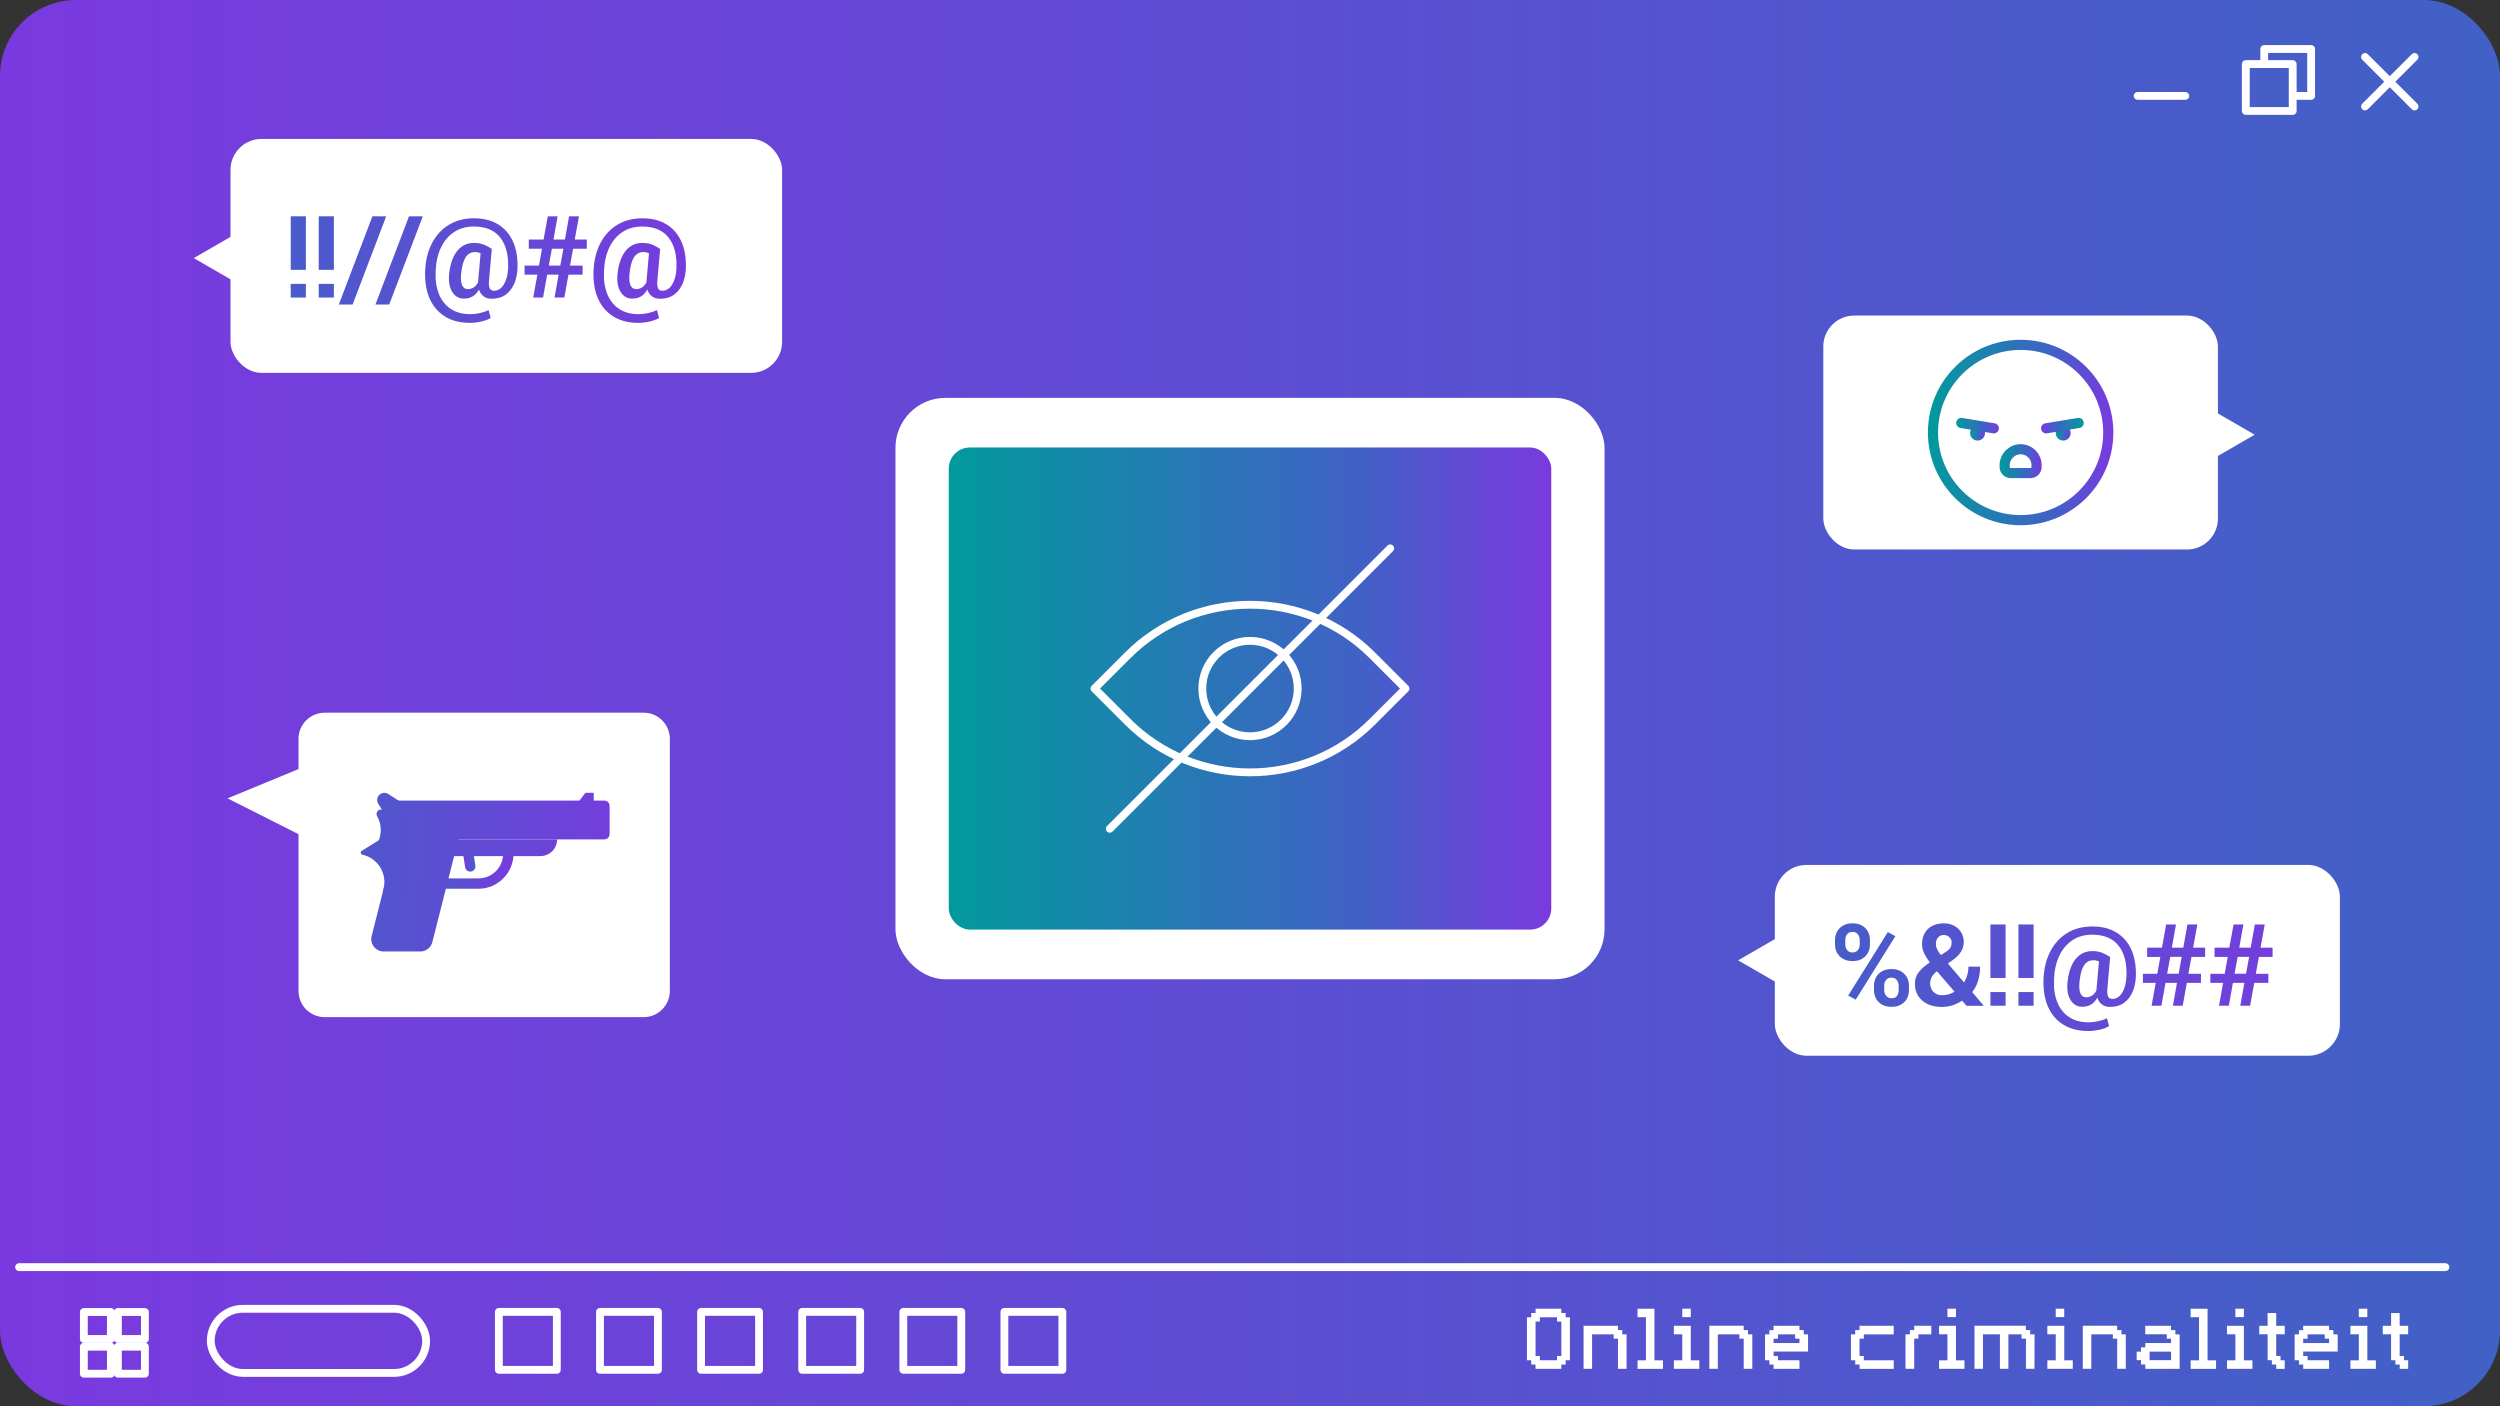 <?xml version="1.0" encoding="UTF-8"?>
<svg id="Text" xmlns="http://www.w3.org/2000/svg" xmlns:xlink="http://www.w3.org/1999/xlink" viewBox="0 0 957.56 538.63">
  <rect x="0" y="0" width="957.56" height="538.63" fill="#333333" stroke="none"/>
  <defs>
    <style>
      .cls-1 {
        fill: url(#linear-gradient-15);
      }

      .cls-2 {
        fill: url(#linear-gradient-13);
      }

      .cls-3 {
        fill: url(#linear-gradient-28);
      }

      .cls-4 {
        fill: url(#linear-gradient-2);
      }

      .cls-5 {
        stroke: url(#linear-gradient-16);
      }

      .cls-5, .cls-6, .cls-7, .cls-8, .cls-9, .cls-10, .cls-11, .cls-12 {
        fill: none;
      }

      .cls-5, .cls-6, .cls-8, .cls-9, .cls-10, .cls-11, .cls-12 {
        stroke-linecap: round;
      }

      .cls-5, .cls-7, .cls-8, .cls-9, .cls-10, .cls-11, .cls-12 {
        stroke-miterlimit: 10;
      }

      .cls-5, .cls-8, .cls-9, .cls-12 {
        stroke-width: 3.89px;
      }

      .cls-13 {
        fill: url(#linear-gradient-25);
      }

      .cls-14 {
        fill: url(#linear-gradient-10);
      }

      .cls-15 {
        fill: url(#linear-gradient-12);
      }

      .cls-16 {
        fill: url(#linear-gradient-27);
      }

      .cls-17 {
        fill: #fff;
      }

      .cls-18 {
        fill: url(#linear-gradient-26);
      }

      .cls-19 {
        fill: url(#linear-gradient-4);
      }

      .cls-20 {
        fill: url(#linear-gradient-30);
      }

      .cls-6 {
        stroke-linejoin: round;
      }

      .cls-6, .cls-10 {
        stroke: #fff;
        stroke-width: 3px;
      }

      .cls-7 {
        stroke: url(#linear-gradient-24);
      }

      .cls-7, .cls-11 {
        stroke-width: 3.97px;
      }

      .cls-21 {
        fill: url(#linear-gradient-3);
      }

      .cls-22 {
        fill: url(#linear-gradient-5);
      }

      .cls-23 {
        fill: url(#linear-gradient-22);
      }

      .cls-24 {
        fill: url(#linear-gradient-8);
      }

      .cls-8 {
        stroke: url(#linear-gradient-21);
      }

      .cls-9 {
        stroke: url(#linear-gradient-20);
      }

      .cls-25 {
        fill: url(#linear-gradient-14);
      }

      .cls-26 {
        fill: url(#linear-gradient-29);
      }

      .cls-27 {
        fill: url(#linear-gradient-17);
      }

      .cls-28 {
        fill: url(#linear-gradient-7);
      }

      .cls-29 {
        fill: url(#linear-gradient-9);
      }

      .cls-30 {
        fill: url(#linear-gradient-11);
      }

      .cls-31 {
        fill: url(#linear-gradient-6);
      }

      .cls-11 {
        stroke: url(#linear-gradient-23);
      }

      .cls-32 {
        fill: url(#linear-gradient);
      }

      .cls-33 {
        fill: url(#linear-gradient-18);
      }

      .cls-12 {
        stroke: url(#linear-gradient-19);
      }
    </style>
    <linearGradient id="linear-gradient" x1="10240" y1="269.31" x2="11197.56" y2="269.31" gradientTransform="translate(-10240 538.63) scale(1 -1)" gradientUnits="userSpaceOnUse">
      <stop offset="0" stop-color="#4161c6"/>
      <stop offset="1" stop-color="#7a39df"/>
    </linearGradient>
    <linearGradient id="linear-gradient-2" x1="682.08" y1="369.65" x2="896.88" y2="369.65" gradientTransform="matrix(1,0,0,1,0,0)" xlink:href="#linear-gradient"/>
    <linearGradient id="linear-gradient-3" x1="682.08" y1="369.66" x2="896.88" y2="369.66" gradientTransform="matrix(1,0,0,1,0,0)" xlink:href="#linear-gradient"/>
    <linearGradient id="linear-gradient-4" x1="682.08" y1="369.66" x2="896.88" y2="369.66" gradientTransform="matrix(1,0,0,1,0,0)" xlink:href="#linear-gradient"/>
    <linearGradient id="linear-gradient-5" x1="682.08" y1="369.66" x2="896.88" y2="369.66" gradientTransform="matrix(1,0,0,1,0,0)" xlink:href="#linear-gradient"/>
    <linearGradient id="linear-gradient-6" x1="682.08" y1="374.87" x2="896.88" y2="374.87" gradientTransform="matrix(1,0,0,1,0,0)" xlink:href="#linear-gradient"/>
    <linearGradient id="linear-gradient-7" x1="682.08" y1="369.66" x2="896.88" y2="369.66" gradientTransform="matrix(1,0,0,1,0,0)" xlink:href="#linear-gradient"/>
    <linearGradient id="linear-gradient-8" x1="682.08" y1="369.66" x2="896.88" y2="369.66" gradientTransform="matrix(1,0,0,1,0,0)" xlink:href="#linear-gradient"/>
    <linearGradient id="linear-gradient-9" x1="81.51" y1="98.41" x2="274.87" y2="98.41" gradientTransform="matrix(1,0,0,1,0,0)" xlink:href="#linear-gradient"/>
    <linearGradient id="linear-gradient-10" x1="81.51" y1="98.41" x2="274.87" y2="98.41" gradientTransform="matrix(1,0,0,1,0,0)" xlink:href="#linear-gradient"/>
    <linearGradient id="linear-gradient-11" x1="81.51" y1="99.75" x2="274.87" y2="99.75" gradientTransform="matrix(1,0,0,1,0,0)" xlink:href="#linear-gradient"/>
    <linearGradient id="linear-gradient-12" x1="81.51" y1="99.75" x2="274.87" y2="99.75" gradientTransform="matrix(1,0,0,1,0,0)" xlink:href="#linear-gradient"/>
    <linearGradient id="linear-gradient-13" x1="81.51" y1="103.63" x2="274.87" y2="103.63" gradientTransform="matrix(1,0,0,1,0,0)" xlink:href="#linear-gradient"/>
    <linearGradient id="linear-gradient-14" x1="81.51" y1="98.41" x2="274.87" y2="98.41" gradientTransform="matrix(1,0,0,1,0,0)" xlink:href="#linear-gradient"/>
    <linearGradient id="linear-gradient-15" x1="81.51" y1="103.63" x2="274.87" y2="103.63" gradientTransform="matrix(1,0,0,1,0,0)" xlink:href="#linear-gradient"/>
    <linearGradient id="linear-gradient-16" x1="738.43" y1="165.66" x2="809.46" y2="165.66" gradientUnits="userSpaceOnUse">
      <stop offset="0" stop-color="#019a9c"/>
      <stop offset=".68" stop-color="#4161c6"/>
      <stop offset="1" stop-color="#7a39df"/>
    </linearGradient>
    <linearGradient id="linear-gradient-17" x1="754.59" y1="165.89" x2="760.31" y2="165.89" xlink:href="#linear-gradient-16"/>
    <linearGradient id="linear-gradient-18" x1="787.4" y1="165.89" x2="793.13" y2="165.89" xlink:href="#linear-gradient-16"/>
    <linearGradient id="linear-gradient-19" x1="749.28" y1="163.03" x2="765.62" y2="163.03" xlink:href="#linear-gradient-16"/>
    <linearGradient id="linear-gradient-20" x1="11058.93" y1="163.03" x2="11075.27" y2="163.03" gradientTransform="translate(11857.05) rotate(-180) scale(1 -1)" xlink:href="#linear-gradient-16"/>
    <linearGradient id="linear-gradient-21" x1="765.89" y1="176.64" x2="782" y2="176.64" xlink:href="#linear-gradient-16"/>
    <linearGradient id="linear-gradient-22" x1="363.4" y1="263.73" x2="594.16" y2="263.73" xlink:href="#linear-gradient-16"/>
    <linearGradient id="linear-gradient-23" x1="10448.03" y1="328.29" x2="10453.13" y2="328.29" gradientTransform="translate(10630.14) rotate(-180) scale(1 -1)" gradientUnits="userSpaceOnUse">
      <stop offset="0" stop-color="#4161c6"/>
      <stop offset="1" stop-color="#7a39df"/>
    </linearGradient>
    <linearGradient id="linear-gradient-24" x1="-6453.33" y1="331.93" x2="-6416.16" y2="331.93" gradientTransform="translate(6612.85)" xlink:href="#linear-gradient-23"/>
    <linearGradient id="linear-gradient-25" x1="-6514.34" y1="337" x2="-6364.21" y2="346.29" gradientTransform="translate(6612.85)" xlink:href="#linear-gradient-23"/>
    <linearGradient id="linear-gradient-26" x1="-6513.27" y1="319.62" x2="-6363.14" y2="328.91" gradientTransform="translate(6612.85)" xlink:href="#linear-gradient-23"/>
    <linearGradient id="linear-gradient-27" x1="-6512.58" y1="308.48" x2="-6362.45" y2="317.76" gradientTransform="translate(6612.85)" xlink:href="#linear-gradient-23"/>
    <linearGradient id="linear-gradient-28" x1="-6516.7" y1="322.55" x2="-6357.83" y2="332.38" gradientTransform="translate(6612.85)" xlink:href="#linear-gradient-23"/>
    <linearGradient id="linear-gradient-29" x1="-6511.94" y1="298.15" x2="-6361.81" y2="307.44" gradientTransform="translate(6612.85)" xlink:href="#linear-gradient-23"/>
    <linearGradient id="linear-gradient-30" x1="-3533.38" y1="-5412.89" x2="-3447.42" y2="-5407.57" gradientTransform="translate(6454.87 1655.3) rotate(-45)" xlink:href="#linear-gradient-23"/>
  </defs>
  <g>
    <rect class="cls-32" x="0" y="0" width="957.56" height="538.63" rx="29.11" ry="29.11" transform="translate(957.56 538.63) rotate(-180)"/>
    <g>
      <line class="cls-10" x1="818.78" y1="36.73" x2="837.02" y2="36.73"/>
      <g>
        <rect class="cls-6" x="860.2" y="24.54" width="17.96" height="17.96"/>
        <polyline class="cls-6" points="867.26 24.54 867.26 18.77 885.22 18.77 885.22 36.73 878.16 36.73"/>
      </g>
      <g>
        <line class="cls-6" x1="905.86" y1="21.82" x2="924.83" y2="40.78"/>
        <line class="cls-6" x1="924.83" y1="21.82" x2="905.86" y2="40.78"/>
      </g>
    </g>
    <line class="cls-10" x1="7.31" y1="485.34" x2="936.64" y2="485.34"/>
    <rect class="cls-6" x="80.73" y="501.3" width="82.49" height="24.56" rx="12.28" ry="12.28"/>
    <rect class="cls-6" x="191.08" y="502.48" width="22.2" height="22.2"/>
    <g>
      <rect class="cls-6" x="32.12" y="515.82" width="10.34" height="10.34"/>
      <rect class="cls-6" x="32.12" y="502.53" width="10.34" height="10.34"/>
      <rect class="cls-6" x="45.16" y="515.82" width="10.34" height="10.34"/>
      <rect class="cls-6" x="45.16" y="502.53" width="10.34" height="10.34"/>
    </g>
    <rect class="cls-6" x="229.81" y="502.48" width="22.2" height="22.2"/>
    <rect class="cls-6" x="268.53" y="502.48" width="22.2" height="22.2"/>
    <rect class="cls-6" x="307.26" y="502.48" width="22.2" height="22.2"/>
    <rect class="cls-6" x="345.99" y="502.48" width="22.2" height="22.2"/>
    <rect class="cls-6" x="384.71" y="502.48" width="22.2" height="22.2"/>
  </g>
  <g>
    <rect class="cls-17" x="679.8" y="331.28" width="216.44" height="73.1" rx="12.18" ry="12.18"/>
    <polygon class="cls-17" points="665.73 367.83 693.87 384.08 693.87 351.58 665.73 367.83"/>
    <g>
      <path class="cls-4" d="M709.58,368.12c-1.4,0-2.6-.28-3.6-.83-1-.56-1.78-1.32-2.32-2.29s-.81-2.06-.81-3.27v-1.65c0-1.23.27-2.32.81-3.29s1.31-1.73,2.3-2.3c.99-.56,2.18-.84,3.58-.84s2.61.28,3.61.84c1,.56,1.76,1.33,2.29,2.29.53.96.79,2.06.79,3.3v1.65c0,1.21-.27,2.3-.8,3.27s-1.29,1.73-2.28,2.29-2.17.83-3.57.83ZM709.58,364.82c.87,0,1.54-.3,2.02-.9.48-.6.72-1.33.72-2.2v-1.65c0-.87-.24-1.61-.73-2.22-.48-.61-1.17-.92-2.05-.92s-1.58.31-2.05.92-.71,1.35-.71,2.22v1.65c0,.87.24,1.6.72,2.2.48.6,1.17.9,2.08.9ZM710.78,382.89l-2.89-1.56,15.2-24.32,2.89,1.56-15.2,24.33ZM724.5,385.64c-1.4,0-2.6-.28-3.6-.83-1-.56-1.78-1.32-2.32-2.29-.54-.97-.81-2.07-.81-3.29v-1.65c0-1.21.27-2.3.8-3.27s1.3-1.73,2.31-2.3c1-.56,2.2-.84,3.58-.84s2.61.28,3.61.84c1,.56,1.76,1.33,2.3,2.29s.8,2.06.8,3.28v1.65c0,1.23-.27,2.32-.8,3.29s-1.3,1.73-2.29,2.29-2.18.83-3.58.83ZM724.5,382.37c.95,0,1.65-.29,2.08-.88.43-.58.65-1.34.65-2.27v-1.65c0-.87-.24-1.61-.72-2.21-.48-.61-1.17-.91-2.06-.91s-1.58.3-2.05.91c-.47.61-.71,1.34-.71,2.21v1.65c0,.87.26,1.61.77,2.22.51.61,1.19.92,2.03.92Z"/>
      <path class="cls-21" d="M743.63,385.67c-2.07,0-3.86-.37-5.39-1.12s-2.7-1.78-3.54-3.11-1.25-2.86-1.25-4.6c0-1.64.44-3.06,1.31-4.26.88-1.2,2.2-2.43,3.99-3.69.07-.04.14-.09.21-.14s.14-.1.19-.14c-1-1.34-1.74-2.55-2.23-3.64-.49-1.09-.74-2.2-.74-3.32,0-1.64.34-3.06,1.03-4.25.68-1.2,1.65-2.12,2.91-2.77,1.25-.65,2.72-.97,4.4-.97,1.51,0,2.84.32,3.99.95,1.15.63,2.04,1.49,2.69,2.55.65,1.07.97,2.26.97,3.57,0,1.4-.35,2.66-1.06,3.79-.71,1.13-1.69,2.15-2.96,3.05l-2.05,1.48,6.18,7.27c.51-.87.92-1.81,1.22-2.83.3-1.02.45-2.1.45-3.24h4.47c0,1.94-.25,3.73-.75,5.37-.5,1.64-1.25,3.1-2.27,4.38l4.34,5.13-.04.11h-6.5l-1.67-1.97c-1.2.8-2.45,1.4-3.75,1.81s-2.69.61-4.16.61ZM743.89,381.2c.81,0,1.62-.11,2.43-.34.8-.23,1.58-.56,2.32-1l-6.71-7.82-.49.34c-.84.76-1.41,1.48-1.71,2.17-.3.69-.45,1.37-.45,2.04,0,1.34.42,2.44,1.25,3.31.83.87,1.96,1.3,3.37,1.3ZM743.42,365.83l2.07-1.37c.8-.51,1.34-1.05,1.62-1.61.28-.56.43-1.18.43-1.85,0-.76-.28-1.42-.84-2-.56-.58-1.29-.87-2.19-.87-.97,0-1.72.33-2.24.99-.53.66-.79,1.48-.79,2.45,0,.66.16,1.33.48,2.01s.81,1.43,1.46,2.24Z"/>
      <path class="cls-19" d="M762.38,374.59v-20.5h5.81v20.5h-5.81ZM762.38,385.22v-5.24h5.81v5.24h-5.81Z"/>
      <path class="cls-22" d="M773.11,374.59v-20.5h5.81v20.5h-5.81ZM773.11,385.22v-5.24h5.81v5.24h-5.81Z"/>
      <path class="cls-31" d="M799.83,394.9c-3.72,0-6.89-.81-9.5-2.42-2.61-1.61-4.58-3.9-5.89-6.87-1.31-2.97-1.89-6.51-1.73-10.61.17-4.05,1.04-7.58,2.62-10.61,1.57-3.03,3.73-5.38,6.48-7.04,2.74-1.67,5.95-2.5,9.61-2.5s6.72.78,9.27,2.35c2.54,1.57,4.45,3.79,5.72,6.68,1.27,2.89,1.82,6.31,1.67,10.27-.09,2.11-.51,4.04-1.26,5.78-.75,1.75-1.85,3.14-3.28,4.18-1.43,1.04-3.21,1.56-5.33,1.56-1.26,0-2.3-.31-3.12-.93-.83-.62-1.41-1.49-1.75-2.6-1.3,2.32-3.21,3.48-5.75,3.48-1.95,0-3.46-.86-4.52-2.58-1.06-1.72-1.45-4-1.17-6.85.23-2.38.74-4.46,1.53-6.25.79-1.79,1.85-3.18,3.19-4.17,1.33-.99,2.92-1.49,4.78-1.49.91,0,1.73.08,2.45.25.72.16,1.43.41,2.12.74.69.33,1.44.76,2.23,1.28l.04.09-1.09,12.31c-.07.93-.04,1.66.1,2.19s.36.91.67,1.13c.31.22.69.33,1.13.33,1.54,0,2.8-.79,3.78-2.37.98-1.58,1.53-3.61,1.65-6.09.23-5.06-.76-9.01-2.97-11.86-2.21-2.85-5.59-4.28-10.15-4.28-2.89,0-5.41.7-7.55,2.11-2.14,1.4-3.82,3.38-5.03,5.92-1.22,2.54-1.9,5.53-2.04,8.97-.17,3.41.24,6.35,1.24,8.83,1,2.48,2.51,4.39,4.55,5.73,2.04,1.34,4.51,2.01,7.42,2.01,1.23,0,2.48-.15,3.77-.44,1.29-.29,2.39-.66,3.3-1.1l.81,2.97c-.95.6-2.17,1.07-3.64,1.4-1.48.33-2.92.5-4.33.5ZM799.06,381.99c.74,0,1.44-.19,2.11-.57.66-.38,1.26-1.05,1.81-2.02,0-.11,0-.24.02-.37s.03-.32.04-.55l.92-10.24c-.33-.14-.67-.25-1.02-.33-.35-.08-.72-.12-1.1-.12-1.61,0-2.84.71-3.7,2.12s-1.41,3.55-1.67,6.41c-.16,1.85-.02,3.26.42,4.22.44.96,1.16,1.44,2.17,1.44Z"/>
      <path class="cls-28" d="M824.11,385.22l1.58-8.76h-4.9v-3.48h5.51l1.15-6.46h-5.04v-3.53h5.66l1.62-8.89h3.76l-1.58,8.89h4.38l1.6-8.89h3.78l-1.62,8.89h4.62v3.53h-5.24l-1.18,6.46h4.81v3.48h-5.41l-1.58,8.76h-3.76l1.56-8.76h-4.38l-1.58,8.76h-3.78ZM830.07,372.97h4.4l1.18-6.46h-4.4l-1.18,6.46Z"/>
      <path class="cls-24" d="M849.93,385.22l1.58-8.76h-4.9v-3.48h5.51l1.15-6.46h-5.04v-3.53h5.66l1.62-8.89h3.76l-1.58,8.89h4.38l1.6-8.89h3.78l-1.62,8.89h4.62v3.53h-5.24l-1.18,6.46h4.81v3.48h-5.41l-1.58,8.76h-3.76l1.56-8.76h-4.38l-1.58,8.76h-3.78ZM855.89,372.97h4.4l1.18-6.46h-4.4l-1.18,6.46Z"/>
    </g>
  </g>
  <g>
    <rect class="cls-17" x="88.29" y="53.22" width="211.27" height="89.6" rx="11.86" ry="11.86"/>
    <polygon class="cls-17" points="74.22 98.86 102.36 115.11 102.36 82.61 74.22 98.86"/>
    <g>
      <path class="cls-29" d="M111.35,103.35v-20.5h5.81v20.5h-5.81ZM111.35,113.97v-5.24h5.81v5.24h-5.81Z"/>
      <path class="cls-14" d="M122.08,103.35v-20.5h5.81v20.5h-5.81ZM122.08,113.97v-5.24h5.81v5.24h-5.81Z"/>
      <path class="cls-30" d="M129.77,116.65l12.87-33.79h5.28l-12.87,33.79h-5.28Z"/>
      <path class="cls-15" d="M143.79,116.65l12.87-33.79h5.28l-12.87,33.79h-5.28Z"/>
      <path class="cls-2" d="M179.96,123.66c-3.72,0-6.89-.81-9.5-2.42-2.61-1.61-4.58-3.9-5.89-6.87-1.31-2.97-1.89-6.51-1.73-10.61.17-4.05,1.04-7.58,2.62-10.61,1.57-3.03,3.73-5.38,6.48-7.04,2.74-1.67,5.95-2.5,9.61-2.5s6.72.78,9.27,2.35c2.54,1.57,4.45,3.79,5.72,6.68,1.27,2.89,1.82,6.31,1.67,10.27-.09,2.11-.51,4.04-1.26,5.78-.75,1.75-1.85,3.14-3.28,4.18-1.43,1.04-3.21,1.56-5.33,1.56-1.25,0-2.3-.31-3.12-.93s-1.41-1.49-1.75-2.6c-1.3,2.32-3.21,3.48-5.75,3.48-1.95,0-3.46-.86-4.52-2.58-1.06-1.72-1.45-4-1.17-6.85.23-2.38.74-4.46,1.53-6.25.79-1.79,1.85-3.18,3.19-4.17,1.33-.99,2.92-1.49,4.78-1.49.91,0,1.73.08,2.45.25.72.16,1.43.41,2.12.74.69.33,1.44.76,2.23,1.28l.04.09-1.09,12.31c-.07.93-.04,1.66.1,2.19.14.53.36.91.67,1.13.31.22.69.33,1.13.33,1.54,0,2.8-.79,3.78-2.37.98-1.58,1.53-3.61,1.65-6.09.23-5.06-.76-9.01-2.97-11.86-2.21-2.85-5.59-4.28-10.15-4.28-2.89,0-5.41.7-7.55,2.11-2.14,1.4-3.82,3.38-5.03,5.92-1.22,2.54-1.9,5.53-2.04,8.97-.17,3.41.24,6.35,1.24,8.83,1,2.48,2.52,4.39,4.55,5.73,2.04,1.34,4.51,2.01,7.42,2.01,1.23,0,2.48-.15,3.77-.44,1.29-.29,2.39-.66,3.3-1.1l.81,2.97c-.95.6-2.17,1.07-3.64,1.4-1.47.33-2.92.5-4.33.5ZM179.19,110.75c.74,0,1.44-.19,2.11-.57.66-.38,1.26-1.05,1.81-2.02,0-.11,0-.24.02-.37s.03-.32.04-.55l.92-10.24c-.33-.14-.67-.25-1.02-.33-.35-.08-.72-.12-1.1-.12-1.61,0-2.84.71-3.7,2.12s-1.41,3.55-1.67,6.41c-.16,1.85-.02,3.26.42,4.22s1.16,1.44,2.17,1.44Z"/>
      <path class="cls-25" d="M204.24,113.97l1.58-8.76h-4.9v-3.48h5.51l1.15-6.46h-5.04v-3.53h5.66l1.62-8.89h3.76l-1.58,8.89h4.38l1.6-8.89h3.78l-1.62,8.89h4.62v3.53h-5.24l-1.18,6.46h4.81v3.48h-5.41l-1.58,8.76h-3.76l1.56-8.76h-4.38l-1.58,8.76h-3.78ZM210.21,101.73h4.4l1.18-6.46h-4.4l-1.18,6.46Z"/>
      <path class="cls-1" d="M244.45,123.66c-3.72,0-6.89-.81-9.5-2.42-2.61-1.61-4.58-3.9-5.89-6.87-1.31-2.97-1.89-6.51-1.73-10.61.17-4.05,1.04-7.58,2.62-10.61s3.73-5.38,6.48-7.04c2.74-1.67,5.95-2.5,9.61-2.5s6.72.78,9.27,2.35c2.54,1.57,4.45,3.79,5.72,6.68,1.27,2.89,1.82,6.31,1.67,10.27-.09,2.11-.51,4.04-1.26,5.78-.76,1.75-1.85,3.14-3.28,4.18-1.43,1.04-3.21,1.56-5.33,1.56-1.25,0-2.3-.31-3.12-.93s-1.41-1.49-1.75-2.6c-1.3,2.32-3.21,3.48-5.75,3.48-1.95,0-3.46-.86-4.52-2.58s-1.45-4-1.17-6.85c.23-2.38.74-4.46,1.53-6.25.79-1.79,1.85-3.18,3.18-4.17,1.33-.99,2.93-1.49,4.78-1.49.91,0,1.73.08,2.45.25.72.16,1.43.41,2.12.74.69.33,1.44.76,2.23,1.28l.04.09-1.09,12.31c-.07.93-.04,1.66.1,2.19s.36.91.67,1.13.69.33,1.13.33c1.54,0,2.8-.79,3.78-2.37s1.53-3.61,1.65-6.09c.23-5.06-.76-9.01-2.97-11.86s-5.59-4.28-10.15-4.28c-2.89,0-5.41.7-7.55,2.11-2.14,1.4-3.82,3.38-5.03,5.92-1.22,2.54-1.9,5.53-2.04,8.97-.17,3.41.24,6.35,1.24,8.83,1,2.48,2.51,4.39,4.55,5.73,2.04,1.34,4.51,2.01,7.42,2.01,1.23,0,2.48-.15,3.77-.44,1.29-.29,2.39-.66,3.3-1.1l.81,2.97c-.95.6-2.17,1.07-3.64,1.4-1.47.33-2.92.5-4.33.5ZM243.68,110.75c.74,0,1.44-.19,2.11-.57.66-.38,1.26-1.05,1.81-2.02,0-.11,0-.24.02-.37.01-.14.03-.32.04-.55l.92-10.24c-.33-.14-.67-.25-1.02-.33-.35-.08-.72-.12-1.1-.12-1.61,0-2.84.71-3.7,2.12s-1.41,3.55-1.67,6.41c-.16,1.85-.02,3.26.42,4.22s1.16,1.44,2.17,1.44Z"/>
    </g>
  </g>
  <g>
    <rect class="cls-17" x="698.37" y="120.86" width="151.15" height="89.6" rx="11.86" ry="11.86" transform="translate(1547.89 331.33) rotate(-180)"/>
    <polygon class="cls-17" points="863.59 166.5 835.45 182.75 835.45 150.25 863.59 166.5"/>
    <g>
      <circle class="cls-5" cx="773.95" cy="165.66" r="33.57"/>
      <circle class="cls-27" cx="757.45" cy="165.89" r="2.86"/>
      <circle class="cls-33" cx="790.26" cy="165.89" r="2.86"/>
      <line class="cls-12" x1="751.22" y1="162" x2="763.68" y2="164.06"/>
      <line class="cls-9" x1="796.18" y1="162" x2="783.72" y2="164.06"/>
      <path class="cls-8" d="M773.95,172.07h0c3.37,0,6.11,2.74,6.11,6.11v.66c0,1.3-1.06,2.36-2.36,2.36h-7.51c-1.3,0-2.36-1.06-2.36-2.36v-.66c0-3.37,2.74-6.11,6.11-6.11Z"/>
    </g>
  </g>
  <g>
    <rect class="cls-17" x="342.98" y="152.39" width="271.6" height="222.69" rx="19.15" ry="19.15" transform="translate(957.56 527.47) rotate(-180)"/>
    <rect class="cls-23" x="363.4" y="171.4" width="230.77" height="184.66" rx="8.09" ry="8.09"/>
    <g>
      <path class="cls-6" d="M502.94,221.61h17.96v17.96c0,36.58-29.7,66.28-66.28,66.28h-17.96v-17.96c0-36.58,29.7-66.28,66.28-66.28Z" transform="translate(326.72 -261.3) rotate(45)"/>
      <circle class="cls-6" cx="478.78" cy="263.73" r="18.27"/>
      <line class="cls-6" x1="425.07" y1="317.44" x2="532.49" y2="210.03"/>
    </g>
  </g>
  <g>
    <path class="cls-17" d="M256.56,283.01v96.55c0,5.54-4.49,10.03-10.02,10.03h-122.17c-5.54,0-10.03-4.49-10.03-10.03v-60.05s-27.18-13.72-27.18-13.72l27.18-11.22v-11.56c0-5.54,4.49-10.03,10.03-10.03h122.17c5.53,0,10.02,4.49,10.02,10.03Z"/>
    <g>
      <line class="cls-11" x1="179" y1="324.71" x2="180.12" y2="331.86"/>
      <g>
        <path class="cls-7" d="M161.51,325.43h33.2v1.53c0,6.33-5.14,11.47-11.47,11.47h-21.72v-13h0Z"/>
        <path class="cls-13" d="M160.98,364.44h-14.02c-3.1,0-5.37-2.92-4.61-5.93l10.42-41.12h23.84l-11.01,43.46c-.53,2.11-2.43,3.59-4.61,3.59Z"/>
        <path class="cls-18" d="M150.29,321.51h63.1c0,3.53-2.87,6.4-6.4,6.4h-56.7v-6.4h0Z"/>
        <path class="cls-16" d="M152.17,306.65h79.32c1.11,0,2.01.9,2.01,2.01v10.83c0,1.11-.9,2.01-2.01,2.01h-81.2v-12.98c0-1.04.84-1.88,1.88-1.88Z"/>
        <path class="cls-3" d="M146.63,341.59l.28-1.1c1.48-5.88-2.19-11.82-8.11-13.13h0c-.7-.16-.86-1.09-.25-1.47l6.54-4.05c.88-2.2,1.32-5.85-.64-9.19-.68-1.17.19-2.63,1.55-2.6l9.62.26-1.08,24.5-7.9,6.77Z"/>
        <polygon class="cls-26" points="227.42 307.89 221.02 307.89 224.22 303.66 227.42 303.66 227.42 307.89"/>
      </g>
      <path class="cls-20" d="M156.11,308.85l-6.46,6.46-4.75-7.4c-.7-1.09-.54-2.52.37-3.43h0c.91-.91,2.34-1.07,3.43-.37l7.4,4.75Z"/>
    </g>
  </g>
  <g>
    <path class="cls-17" d="M586.5,522.65v-1.64h-1.65v-16.45h1.65v-1.65h1.65v-1.64h9.87v1.64h1.65v1.65h1.65v16.45h-1.65v1.64h-1.65v1.65h-9.87v-1.65h-1.65ZM588.15,519.36h1.65v1.65h6.58v-1.65h1.65v-13.16h-1.65v-1.65h-6.58v1.65h-1.65v13.16Z"/>
    <path class="cls-17" d="M606.55,524.29v-16.49h13.16v1.64h1.65v1.65h1.65v13.2h-3.29v-11.55h-1.65v-1.65h-8.26v13.2h-3.26Z"/>
    <path class="cls-17" d="M630.43,521.04v-16.52h-3.22v-3.25h6.48v19.78h3.26v3.25h-9.73v-3.25h3.22Z"/>
    <path class="cls-17" d="M644.35,521.04v-9.98h-3.22v-3.25h6.48v13.23h3.26v3.25h-9.73v-3.25h3.22ZM647.61,501.26v3.22h-3.26v-3.22h3.26Z"/>
    <path class="cls-17" d="M654.71,524.29v-16.49h13.16v1.64h1.65v1.65h1.65v13.2h-3.29v-11.55h-1.65v-1.65h-8.26v13.2h-3.25Z"/>
    <path class="cls-17" d="M677.71,522.65v-1.64h-1.65v-9.91h1.65v-1.61h1.61v-1.68h9.91v1.64h1.65v1.65h1.65v6.58h-13.2v1.68h1.68v1.65h8.23v3.29h-9.91v-1.65h-1.61ZM679.32,514.42h9.91v-1.68h-1.65v-1.65h-6.58v1.68h-1.68v1.65Z"/>
    <path class="cls-17" d="M712.25,522.65h-1.65v-1.64h-1.65v-9.91h1.65v-1.65h1.65v-1.64h13.09v3.29h-11.45v1.65h-1.65v6.62h1.65v1.65h11.45v3.29h-13.09v-1.65Z"/>
    <path class="cls-17" d="M729.86,524.29v-13.2h1.68v-1.65h1.65v-1.64h6.55v3.29h-4.94v1.65h-1.61v11.55h-3.33Z"/>
    <path class="cls-17" d="M745.92,521.04v-9.98h-3.22v-3.25h6.48v13.23h3.26v3.25h-9.73v-3.25h3.22ZM749.18,501.26v3.22h-3.26v-3.22h3.26Z"/>
    <path class="cls-17" d="M756.28,524.29v-16.49h19.67v1.64h1.65v1.65h1.68l-.03,13.2h-3.26v-11.55h-1.68v-1.65h-5.04v13.2h-3.26v-13.2h-6.48v13.2h-3.26Z"/>
    <path class="cls-17" d="M787.4,521.04v-9.98h-3.22v-3.25h6.48v13.23h3.26v3.25h-9.73v-3.25h3.22ZM790.65,501.26v3.22h-3.26v-3.22h3.26Z"/>
    <path class="cls-17" d="M797.76,524.29v-16.49h13.16v1.64h1.65v1.65h1.65v13.2h-3.29v-11.55h-1.65v-1.65h-8.26v13.2h-3.25Z"/>
    <path class="cls-17" d="M820.05,522.61v-1.64h-1.65v-3.26h1.65v-1.64h1.65v-1.65h9.87v-1.68h-1.65v-1.68h-8.23v-3.25h9.87v1.64h1.65v1.65h1.65v13.2h-13.16v-1.68h-1.65ZM823.34,520.97h8.23v-3.26h-8.23v3.26Z"/>
    <path class="cls-17" d="M842.28,521.04v-16.52h-3.22v-3.25h6.48v19.78h3.26v3.25h-9.73v-3.25h3.22Z"/>
    <path class="cls-17" d="M856.21,521.04v-9.98h-3.22v-3.25h6.48v13.23h3.26v3.25h-9.73v-3.25h3.22ZM859.46,501.26v3.22h-3.26v-3.22h3.26Z"/>
    <path class="cls-17" d="M870.2,521h-1.65v-9.94h-3.19v-3.25h3.19v-4.87h3.29v4.87h3.26v3.25h-3.26v8.3h1.65v1.65h1.61v3.29h-3.26v-1.65h-1.65v-1.64Z"/>
    <path class="cls-17" d="M880.56,522.65v-1.64h-1.65v-9.91h1.65v-1.61h1.61v-1.68h9.91v1.64h1.65v1.65h1.65v6.58h-13.2v1.68h1.68v1.65h8.23v3.29h-9.91v-1.65h-1.61ZM882.17,514.42h9.91v-1.68h-1.65v-1.65h-6.58v1.68h-1.68v1.65Z"/>
    <path class="cls-17" d="M903.49,521.04v-9.98h-3.22v-3.25h6.48v13.23h3.26v3.25h-9.73v-3.25h3.22ZM906.74,501.26v3.22h-3.26v-3.22h3.26Z"/>
    <path class="cls-17" d="M917.49,521h-1.65v-9.94h-3.19v-3.25h3.19v-4.87h3.29v4.87h3.25v3.25h-3.25v8.3h1.65v1.65h1.61v3.29h-3.25v-1.65h-1.65v-1.64Z"/>
  </g>
</svg>